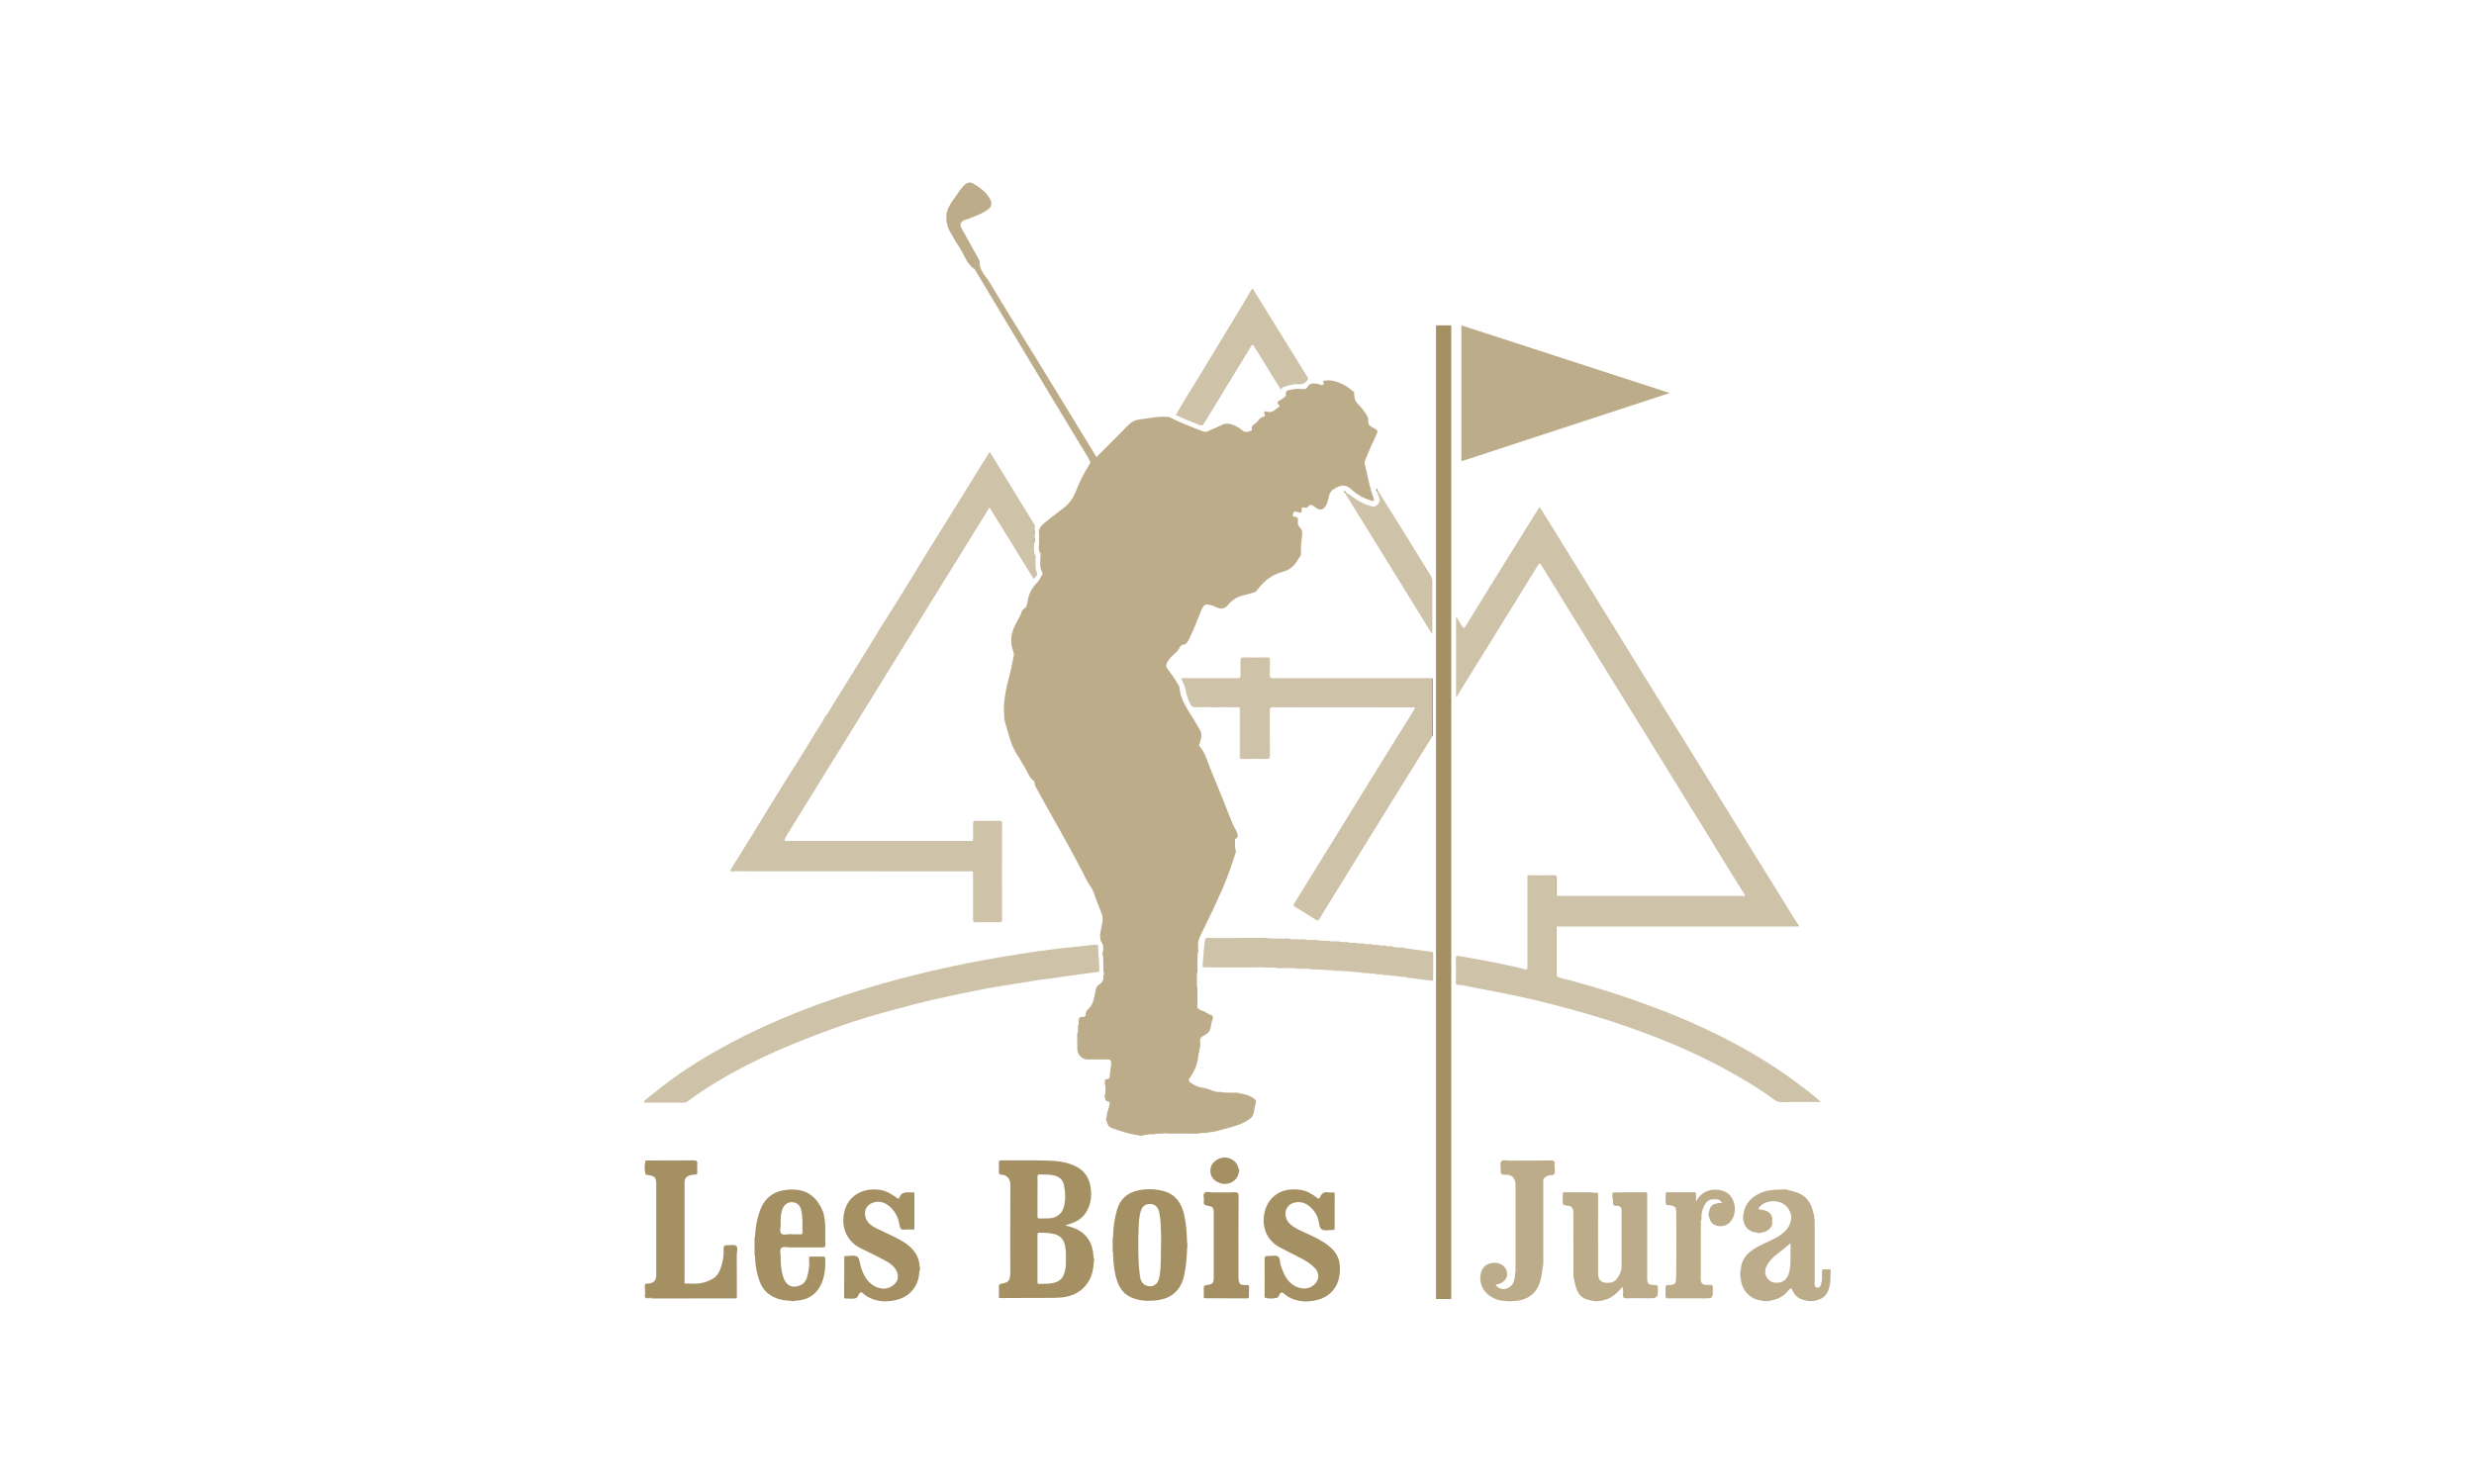 <?xml version="1.0" encoding="utf-8"?>
<!-- Generator: Adobe Illustrator 23.0.1, SVG Export Plug-In . SVG Version: 6.00 Build 0)  -->
<svg version="1.0" id="Calque_1" xmlns="http://www.w3.org/2000/svg" xmlns:xlink="http://www.w3.org/1999/xlink" x="0px" y="0px"
	 viewBox="0 0 200 120" style="enable-background:new 0 0 200 120;" xml:space="preserve">
<style type="text/css">
	.st0{opacity:0.1;fill:#A59063;}
	.st1{fill:#A59063;}
	.st2{opacity:0.42;}
	.st3{opacity:0.42;fill:#A59063;enable-background:new    ;}
	.st4{clip-path:url(#SVGID_4_);fill:#A59063;}
	.st5{clip-path:url(#SVGID_8_);fill:#A59063;}
	.st6{clip-path:url(#SVGID_12_);fill:#A59063;}
	.st7{clip-path:url(#SVGID_14_);fill:#A59063;}
	.st8{clip-path:url(#SVGID_16_);fill:#A59063;}
	.st9{clip-path:url(#SVGID_18_);fill:#A59063;}
	.st10{opacity:0.4;fill:#A59063;}
	.st11{opacity:0.5;fill:#A59063;enable-background:new    ;}
	.st12{opacity:0.7;fill:#A59063;enable-background:new    ;}
	.st13{fill:none;}
	.st14{fill:#D2C7B1;}
	.st15{fill:#FFFFFF;}
	.st16{fill:#EDE9E0;}
	.st17{fill:none;stroke:#E95A35;stroke-width:0.136;}
	.st18{fill:#EDE9E0;stroke:#EDE9E0;stroke-width:0.4;}
	.st19{fill:#D2C7B1;stroke:#D2C7B1;stroke-width:0.4;}
	.st20{fill:#BBAC8A;}
	.st21{fill:#F6F4EF;}
	.st22{fill:#DBD3C1;}
	.st23{fill:#DBD3C1;stroke:#DBD3C1;stroke-width:0.4;}
	.st24{fill:#BBAC8A;stroke:#BBAC8A;stroke-width:0.4;}
	.st25{fill:#AE9A64;}
	.st26{fill:url(#SVGID_19_);}
	.st27{fill:none;stroke:#A59063;stroke-width:2;}
	.st28{fill:#AE9A64;stroke:#000000;stroke-miterlimit:10;}
	.st29{opacity:0.5;}
	.st30{fill:none;stroke:#A59063;stroke-width:0.8;stroke-miterlimit:10;}
	.st31{fill:#D5C9AD;}
	.st32{opacity:0.8;}
	.st33{opacity:0.8;fill:#A59063;enable-background:new    ;}
	.st34{opacity:0.3;fill:#A59063;enable-background:new    ;}
	.st35{opacity:0.4;fill:#A59063;enable-background:new    ;}
	.st36{opacity:0.7;}
	.st37{opacity:0.63;}
	.st38{fill:#9A8863;}
	.st39{fill:none;stroke:#A59063;stroke-width:0.157;}
	.st40{opacity:0.6;fill:#A59063;enable-background:new    ;}
	.st41{fill:none;stroke:#A59063;stroke-width:0.856;}
	.st42{fill:none;stroke:#A59063;stroke-width:0.856;stroke-linecap:round;stroke-linejoin:round;}
	.st43{fill:none;stroke:#A59063;stroke-width:0.856;stroke-linejoin:bevel;}
	.st44{fill:#C7B99D;}
	.st45{enable-background:new    ;}
	.st46{fill:#BCAC8A;}
	.st47{fill:#CEC2A9;}
	.st48{fill:#BDA986;}
	.st49{fill:#D2C4AC;}
	.st50{fill:#E8E0D5;}
	.st51{fill:#A99062;}
	.st52{fill:#F2EEE8;}
	.st53{fill:url(#SVGID_32_);}
	.st54{fill:url(#SVGID_33_);}
	.st55{fill:#C4B799;}
	.st56{fill:#E8E3D8;}
	.st57{fill:none;stroke:#A59063;stroke-width:0.243;}
	.st58{fill:url(#SVGID_42_);}
	.st59{opacity:0.25;}
	.st60{fill:#C6B89C;}
	.st61{opacity:0.2;fill:#A59063;}
	.st62{opacity:0.15;fill:#A59063;}
	.st63{fill:#A48F63;}
	.st64{opacity:0.15;}
	.st65{fill:#A49063;}
	.st66{opacity:0.2;}
	.st67{fill:#C6C6C6;}
</style>
<g>
	<path class="st47" d="M100.23,57.21c-0.71-0.05-1.43-0.01-2.14-0.02c-0.5-0.01-1.01-0.01-1.51,0c-0.14,0-0.22-0.05-0.29-0.16
		c-0.24-0.36-0.35-0.79-0.43-1.19c-0.07-0.36-0.21-0.65-0.36-0.96c0.08-0.08,0.18-0.04,0.27-0.04c1.42,0,2.84-0.01,4.26,0
		c0.19,0,0.27-0.04,0.26-0.25c-0.02-0.4,0-0.8-0.01-1.2c0-0.17,0.03-0.23,0.22-0.23c0.66,0.01,1.31,0.01,1.97,0
		c0.15,0,0.2,0.04,0.19,0.19c-0.01,0.41,0.01,0.82-0.01,1.23c-0.01,0.23,0.07,0.26,0.27,0.26c4.26-0.01,8.51,0,12.77,0
		c0.04,0,0.08,0,0.11,0c0.05,0.07,0.03,0.15,0.03,0.22c0,1.42,0,2.83,0,4.25c0,0.07,0.02,0.15-0.03,0.22
		c-0.97,1.56-1.94,3.12-2.91,4.68c-1.95,3.14-3.89,6.29-5.83,9.44c-0.14,0.22-0.28,0.45-0.41,0.67c-0.06,0.11-0.11,0.17-0.26,0.07
		c-0.55-0.36-1.11-0.72-1.69-1.05c-0.19-0.11-0.14-0.19-0.06-0.31c0.72-1.16,1.43-2.31,2.15-3.47c0.8-1.29,1.59-2.58,2.39-3.88
		c1.05-1.69,2.09-3.39,3.14-5.08c0.66-1.06,1.32-2.12,1.98-3.18c0.03-0.05,0.08-0.13,0.07-0.17c-0.03-0.09-0.13-0.05-0.2-0.05
		c-3.76,0-7.52,0-11.29-0.01c-0.19,0-0.23,0.06-0.23,0.24c0.01,1.22,0,2.44,0.01,3.66c0,0.23-0.06,0.28-0.28,0.28
		c-0.69-0.01-1.37,0-2.06,0c-0.07-0.09-0.03-0.2-0.04-0.3c0-1.18,0-2.36,0-3.54C100.26,57.41,100.29,57.31,100.23,57.21z"/>
	<path class="st46" d="M118.14,26.31c5.6,1.82,11.19,3.63,16.84,5.47c-5.64,1.85-11.23,3.68-16.84,5.52
		C118.14,33.63,118.14,29.99,118.14,26.31z"/>
	<path class="st47" d="M103.56,31.53c-0.66-1.07-1.31-2.1-1.94-3.14c-0.06-0.09-0.12-0.18-0.18-0.28c-0.19-0.31-0.18-0.3-0.36-0.01
		c-1.26,2.06-2.51,4.12-3.77,6.18c-0.07,0.11-0.13,0.16-0.27,0.11c-0.68-0.25-1.34-0.53-1.99-0.82c0.55-0.98,1.14-1.92,1.72-2.86
		c1-1.63,1.98-3.26,2.97-4.89c0.48-0.78,0.94-1.57,1.41-2.36c0.14-0.24,0.19-0.01,0.23,0.06c0.67,1.07,1.33,2.14,1.99,3.21
		c0.77,1.25,1.54,2.51,2.32,3.76c0.08,0.13,0.07,0.16-0.03,0.29c-0.21,0.3-0.48,0.3-0.79,0.29c-0.41-0.01-0.79,0.12-1.16,0.25
		C103.61,31.34,103.61,31.43,103.56,31.53z"/>
	<path class="st1" d="M102.23,104.93c0-1.04,0.01-2.08,0-3.11c0-0.22,0.06-0.28,0.27-0.26c0.27,0.02,0.58-0.08,0.79,0.03
		c0.22,0.11,0.16,0.47,0.24,0.71c0.18,0.54,0.37,1.06,0.81,1.45c0.43,0.39,1.13,0.61,1.68,0.29c0.55-0.31,0.76-0.95,0.3-1.47
		c-0.32-0.35-0.69-0.59-1.1-0.8c-0.58-0.3-1.17-0.6-1.75-0.9c-1.75-0.91-1.59-3.18-0.51-4.12c0.62-0.54,1.36-0.64,2.15-0.54
		c0.51,0.07,0.94,0.32,1.34,0.63c0.12,0.09,0.17,0.15,0.26-0.04c0.13-0.29,0.34-0.46,0.69-0.38c0.14,0.03,0.28,0,0.43,0
		c0.05,0.04,0.04,0.1,0.04,0.16c0,0.9,0,1.8,0,2.71c0,0.06,0.01,0.12-0.04,0.16c-0.34,0-0.76,0.11-1-0.05
		c-0.2-0.13-0.19-0.59-0.29-0.89c-0.24-0.69-0.93-1.38-1.68-1.3c-0.44,0.05-0.76,0.24-0.89,0.62c-0.14,0.38,0,0.85,0.3,1.13
		c0.39,0.36,0.87,0.55,1.34,0.77c0.65,0.3,1.29,0.59,1.85,1.05c0.55,0.45,0.85,1,0.86,1.73c0.01,0.67-0.11,1.28-0.55,1.82
		c-0.38,0.47-0.89,0.71-1.46,0.83c-0.69,0.14-1.38,0.1-2.02-0.22c-0.18-0.09-0.35-0.21-0.5-0.34c-0.18-0.15-0.27-0.1-0.35,0.08
		c-0.04,0.09-0.11,0.18-0.16,0.26C102.92,104.98,102.57,104.97,102.23,104.93z"/>
	<path class="st47" d="M111.37,39.64c0.63,1,1.25,2,1.88,3.01c0.82,1.32,1.63,2.64,2.44,3.95c0.06,0.1,0.1,0.2,0.1,0.32
		c0,1.39,0,2.78,0,4.17c0,0.04-0.01,0.07-0.02,0.18c-0.33-0.53-0.63-1.01-0.92-1.49c-2.01-3.25-4.02-6.5-6.03-9.76
		c-0.03-0.05-0.05-0.1-0.08-0.15c-0.02-0.07,0.01-0.08,0.06-0.07c0.43,0.28,0.83,0.61,1.29,0.84c0.27,0.14,0.55,0.24,0.85,0.32
		c0.15,0.04,0.23,0,0.35-0.09c0.28-0.21,0.3-0.45,0.16-0.74c-0.06-0.12-0.09-0.25-0.13-0.37C111.29,39.69,111.27,39.64,111.37,39.64
		z"/>
	<path class="st47" d="M145.6,87.81c-1.78-1.36-3.68-2.54-5.66-3.58c-2.02-1.06-4.1-1.98-6.24-2.78c-2.2-0.83-4.43-1.55-6.7-2.16
		c-0.38-0.1-0.79-0.15-1.15-0.34c-0.05-0.06-0.03-0.13-0.03-0.19c0-1.22,0-2.44,0-3.65c0-0.07-0.02-0.13,0.03-0.19l0,0
		c6.43,0,12.86,0,19.28,0c0.09,0,0.17,0.01,0.26-0.01c0.07-0.01,0.05-0.06,0.01-0.1c-0.1-0.15-0.2-0.29-0.29-0.44
		c-1.2-1.93-2.4-3.86-3.59-5.79c-1.43-2.31-2.85-4.62-4.27-6.93c-1.35-2.19-2.72-4.37-4.07-6.56c-1.37-2.22-2.74-4.44-4.11-6.66
		c-1.22-1.98-2.45-3.96-3.67-5.94c-0.3-0.49-0.61-0.98-0.94-1.5c-0.25,0.4-0.47,0.76-0.7,1.12c-0.65,1.03-1.3,2.07-1.94,3.11
		c-0.82,1.33-1.64,2.64-2.45,3.97c-0.29,0.47-0.59,0.94-0.87,1.42c-0.11,0.19-0.2,0.23-0.32,0.01c-0.14-0.25-0.3-0.49-0.47-0.78
		c0,2.21,0,4.36,0,6.57c0.05-0.09,0.07-0.12,0.1-0.16c1.1-1.77,2.19-3.54,3.29-5.31c1.04-1.69,2.09-3.37,3.12-5.06
		c0.25-0.41,0.24-0.42,0.49-0.01c0.66,1.08,1.33,2.16,1.99,3.24c0.95,1.55,1.91,3.09,2.86,4.64c0.71,1.14,1.41,2.29,2.12,3.43
		c0.95,1.54,1.9,3.07,2.85,4.61c0.71,1.14,1.41,2.29,2.11,3.43c0.91,1.48,1.84,2.96,2.74,4.45c0.56,0.92,1.13,1.82,1.7,2.74
		c-0.1,0.08-0.22,0.04-0.33,0.04c-4.96,0-9.92,0-14.87,0l0,0c-0.05-0.09-0.03-0.19-0.03-0.28c0-0.38,0-0.76,0-1.14
		c0-0.11,0.01-0.21-0.15-0.21c-0.74,0.02-1.48-0.03-2.22,0.02c0,1.51,0,3.03,0,4.54c0,0.93,0,1.87,0,2.8c0,0.14,0,0.25-0.19,0.2
		c-1.01-0.26-2.03-0.46-3.05-0.66c-0.76-0.15-1.53-0.28-2.3-0.42c-0.17-0.03-0.25,0-0.25,0.21c0.02,0.63,0.01,1.26,0,1.89
		c0,0.16,0,0.25,0.22,0.24c0.24-0.01,0.49,0.06,0.74,0.11c0.85,0.19,1.71,0.33,2.56,0.5c0.93,0.19,1.85,0.37,2.77,0.59
		c1.07,0.26,2.14,0.53,3.21,0.83c1.08,0.3,2.15,0.61,3.21,0.96c0.92,0.3,1.82,0.63,2.72,0.96c0.78,0.29,1.55,0.59,2.31,0.92
		c1.34,0.58,2.67,1.2,3.95,1.9c1.39,0.76,2.76,1.56,4.03,2.5c0.19,0.14,0.39,0.22,0.65,0.21c0.66-0.02,1.31-0.01,1.97-0.01
		c0.37,0,0.75,0,1.19,0C146.66,88.63,146.13,88.21,145.6,87.81z"/>
	<path class="st47" d="M64.77,65.65c1.85-2.99,3.7-5.98,5.55-8.97c1.43-2.31,2.85-4.62,4.28-6.93c1.62-2.61,3.24-5.23,4.85-7.84
		c0.18-0.29,0.36-0.58,0.54-0.88c1.21,1.95,2.39,3.86,3.59,5.81c0.06-0.2,0.34-0.29,0.25-0.51c-0.16-0.39-0.13-0.78-0.11-1.18
		c0-0.08,0.03-0.15-0.01-0.22c-0.16-0.32-0.14-0.66-0.1-1c0.04-0.16-0.02-0.33,0.04-0.49c-0.03-0.04-0.03-0.07,0-0.11
		c-0.04-0.17-0.04-0.35,0-0.52c-0.05-0.12,0.08-0.23-0.02-0.39c-0.67-1.05-1.31-2.13-1.96-3.19c-0.55-0.89-1.1-1.78-1.65-2.68
		c-0.03,0.02-0.05,0.03-0.05,0.04c-0.61,0.98-1.22,1.97-1.83,2.95c-0.8,1.28-1.59,2.57-2.39,3.85c-0.55,0.87-1.08,1.75-1.62,2.63
		c-0.57,0.93-1.14,1.87-1.72,2.79c-0.48,0.78-0.98,1.55-1.47,2.32c0,0.02,0,0.04-0.01,0.06c-0.61,0.98-1.21,1.95-1.82,2.93
		c-0.59,0.95-1.16,1.9-1.76,2.84c-0.21,0.33-0.37,0.7-0.66,0.99c-0.18,0.44-0.48,0.81-0.72,1.21c-0.82,1.37-1.67,2.71-2.52,4.06
		c-0.89,1.41-1.74,2.84-2.62,4.26c-0.59,0.96-1.18,1.91-1.77,2.86c0.01,0.22,0.18,0.11,0.26,0.11c6.44,0.01,12.87,0.01,19.31,0.01
		c0.05,0.1,0.03,0.21,0.03,0.31c0,1.19,0,2.38,0,3.57c0,0.17,0.03,0.25,0.23,0.24c0.63-0.02,1.26-0.01,1.88,0
		c0.18,0,0.24-0.04,0.24-0.23c-0.01-2.58-0.01-5.16,0-7.74c0-0.19-0.05-0.25-0.24-0.24c-0.63,0.01-1.26,0.01-1.88,0
		c-0.2,0-0.23,0.07-0.23,0.24c0,0.46,0.04,0.93-0.02,1.39c-4.95,0-9.9,0-14.85,0c-0.12,0-0.27,0.06-0.37-0.08
		c0.02-0.06,0.04-0.13,0.07-0.18C63.9,67.04,64.34,66.34,64.77,65.65z"/>
	<path class="st1" d="M115.77,59.53c0.01-0.98,0.01-1.96,0.02-2.94c0-0.58-0.01-1.16-0.01-1.74c0.09,0.07,0.06,0.17,0.06,0.26
		c0,1.39,0,2.77,0,4.16C115.84,59.36,115.87,59.46,115.77,59.53z"/>
	<path class="st1" d="M100.23,57.21c0.06,0.09,0.03,0.18,0.03,0.28c0,1.18,0,2.36,0,3.54c0,0.11-0.02,0.23,0.04,0.34
		c-0.12-0.09-0.07-0.21-0.07-0.32C100.23,59.76,100.23,58.49,100.23,57.21z"/>
	<path class="st1" d="M125.84,78.95c-0.05-0.06-0.03-0.13-0.03-0.19c0-1.22,0-2.44,0-3.66c0-0.06-0.02-0.13,0.03-0.19
		C125.84,76.26,125.84,77.6,125.84,78.95z"/>
	<path class="st1" d="M125.84,72.45c-0.07-0.47-0.01-0.95-0.03-1.42c0-0.11,0.01-0.21-0.15-0.21c-0.74,0.02-1.48-0.03-2.22,0.02
		c0.07-0.07,0.16-0.05,0.24-0.05c0.63,0,1.26,0.01,1.88-0.01c0.23-0.01,0.29,0.08,0.28,0.29C125.83,71.54,125.84,72,125.84,72.45z"
		/>
	<path class="st1" d="M107.82,99.44c0.07-0.23,0.03-0.47,0.03-0.7c0.01-0.67,0-1.34,0-2.01c0-0.1,0.02-0.21-0.03-0.31
		c0.1,0.05,0.07,0.15,0.07,0.23c0,0.85,0,1.71,0,2.56C107.89,99.29,107.92,99.38,107.82,99.44z"/>
	<path class="st1" d="M102.23,104.93c0.34,0.04,0.69,0.04,1.03,0C102.92,105.03,102.57,105.03,102.23,104.93z"/>
	<path class="st1" d="M95.96,100.92c0-0.17,0-0.34,0-0.51C96.03,100.58,96.02,100.75,95.96,100.92z"/>
	<path class="st1" d="M83.64,43.32c-0.07-0.17-0.07-0.35,0-0.52C83.64,42.98,83.64,43.15,83.64,43.32z"/>
	<path class="st1" d="M83.6,43.92c0.01-0.16-0.05-0.33,0.04-0.49C83.63,43.6,83.69,43.76,83.6,43.92z"/>
	<path class="st1" d="M63.87,105.17c0.15,0,0.3,0,0.46,0C64.17,105.24,64.02,105.24,63.87,105.17z"/>
	<g>
		<path class="st1" d="M99.26,95.71c0.44-0.11,0.77-0.37,0.87-0.85c0.06-0.13,0.07-0.27-0.01-0.4c-0.13-0.49-0.46-0.75-0.95-0.85
			c-0.41-0.08-0.98,0.17-1.2,0.57c-0.17,0.33-0.17,0.7,0.02,1.02C98.22,95.58,98.82,95.82,99.26,95.71z"/>
		<path class="st1" d="M100.98,104.11c0.01-0.19-0.09-0.23-0.25-0.2c-0.46,0.02-0.61-0.06-0.61-0.63c0-2.17-0.01-4.34,0.01-6.52
			c0-0.26-0.04-0.36-0.33-0.35c-0.58,0.03-1.16,0-1.74,0.01c-0.24,0-0.54-0.1-0.69,0.04c-0.15,0.14-0.01,0.46-0.05,0.69
			c-0.05,0.24,0.09,0.31,0.27,0.34c0.47,0.08,0.53,0.15,0.53,0.62c0,1.72,0,3.45,0,5.17c0,0.47-0.09,0.57-0.56,0.63
			c-0.17,0.02-0.27,0.08-0.25,0.28c0.02,0.25,0,0.5,0,0.74c0.03,0.02,0.06,0.05,0.1,0.05c1.13,0,2.26,0,3.39,0.01
			c0.14,0,0.18-0.07,0.17-0.2C100.97,104.56,100.96,104.33,100.98,104.11z"/>
	</g>
	<path class="st1" d="M84,43.15c0.06,0.15,0.06,0.3,0,0.45C84,43.45,84,43.3,84,43.15z"/>
	<path class="st1" d="M111.37,39.64c-0.02,0.04-0.03,0.08-0.05,0.11c-0.07-0.07-0.07-0.15-0.05-0.25
		C111.34,39.53,111.36,39.58,111.37,39.64z"/>
	<path class="st1" d="M61.01,101.2c0.06,0.11,0.02,0.24,0.04,0.36C60.97,101.44,61.02,101.32,61.01,101.2z"/>
	<path class="st1" d="M61.04,100.01c-0.02,0.11,0.04,0.24-0.03,0.35C61.02,100.24,60.97,100.12,61.04,100.01z"/>
	<path class="st1" d="M65.47,101.61c-0.02,0.12-0.04,0.24-0.05,0.36C65.42,101.85,65.36,101.72,65.47,101.61z"/>
	<path class="st1" d="M59.51,100.74c-0.16-0.13-0.51-0.04-0.77-0.04c-0.05,0-0.1,0-0.14,0.01c-0.06,0.01-0.04,0.07-0.07,0.11
		c-0.07,0.09-0.03,0.2-0.03,0.3c0.01,0.44-0.06,0.86-0.19,1.27c-0.12,0.39-0.29,0.77-0.67,1c-0.51,0.3-1.06,0.44-1.65,0.41
		c-0.21,0-0.42,0-0.63-0.01c-0.05-0.1-0.02-0.21-0.02-0.31c0-1.78,0-3.56,0-5.34c0-0.83,0-1.66,0-2.49c0-0.37,0.13-0.52,0.48-0.62
		c0.13-0.04,0.26-0.05,0.39-0.05c0.12,0.01,0.17-0.04,0.16-0.16c-0.01-0.23-0.02-0.46,0-0.69c0.02-0.23-0.04-0.3-0.29-0.3
		c-1.3,0.01-2.59,0.01-3.89,0.01c-0.1,0.38-0.1,0.76,0,1.14c0.71,0.1,0.82,0.16,0.86,0.66c0,2.51,0,5.02,0,7.53
		c-0.02,0.41-0.25,0.61-0.72,0.63c-0.15-0.02-0.21,0.04-0.2,0.19c0.01,0.24,0.02,0.48,0,0.71c-0.02,0.24,0.07,0.3,0.31,0.3
		c2.28-0.01,4.56,0,6.84-0.01c0.1,0,0.21,0.05,0.29-0.07c0-1.14,0-2.28-0.01-3.42C59.56,101.24,59.68,100.88,59.51,100.74z
		 M52.18,103.91c0,0,0,0.01,0,0.01C52.18,103.92,52.18,103.92,52.18,103.91z M52.17,104.19c0,0.15,0,0.31,0,0.46
		c0,0.05,0,0.1,0,0.13C52.13,104.63,52.16,104.4,52.17,104.19z M52.31,104.95c0.04,0,0.1,0,0.17,0c0.14,0,0.29,0,0.43,0
		C52.7,104.98,52.46,105.02,52.31,104.95z"/>
	<path class="st1" d="M107.04,30.77c-0.02,0.1-0.04,0.2-0.06,0.3C106.99,30.97,106.93,30.85,107.04,30.77z"/>
	<path class="st1" d="M108.81,39.8c-0.02,0.02-0.04,0.04-0.06,0.07c-0.04-0.05-0.07-0.1-0.15-0.2
		C108.72,39.71,108.77,39.74,108.81,39.8z"/>
	<path class="st1" d="M88.41,102.01c0-0.09,0-0.19-0.01-0.28C88.47,101.82,88.47,101.91,88.41,102.01z"/>
	<path class="st1" d="M74.35,102.47c-0.02-0.32-0.08-0.63-0.22-0.92c-0.35-0.69-0.96-1.08-1.61-1.42c-0.56-0.29-1.15-0.54-1.72-0.83
		c-0.44-0.23-0.82-0.54-0.87-1.07c-0.03-0.35,0.09-0.67,0.41-0.87c0.44-0.26,0.91-0.24,1.33,0.02c0.62,0.39,0.94,0.99,1.05,1.7
		c0.04,0.24,0.1,0.38,0.39,0.35c0.24-0.03,0.49,0,0.74,0c0.1-0.05,0.07-0.15,0.07-0.23c0-0.85,0-1.71,0-2.56
		c0-0.08,0.03-0.18-0.07-0.23c-0.03,0-0.06,0-0.09,0.01c-0.41,0.01-0.86-0.12-1.06,0.43c-0.04,0.12-0.14,0.06-0.23-0.01
		c-0.4-0.29-0.8-0.54-1.31-0.62c-1.22-0.2-2.5,0.33-2.87,1.65c-0.35,1.24,0.1,2.45,1.23,3.04c0.6,0.31,1.22,0.58,1.81,0.9
		c0.32,0.17,0.64,0.34,0.9,0.61c0.4,0.4,0.47,0.98,0.18,1.31c-0.6,0.68-1.37,0.53-1.89,0.16c-0.48-0.34-0.73-0.84-0.91-1.38
		c-0.11-0.31-0.1-0.76-0.31-0.89c-0.24-0.16-0.66-0.04-1-0.05c-0.02,0.02-0.05,0.04-0.05,0.07c-0.01,1.07-0.01,2.15-0.01,3.22
		c0,0.07,0.03,0.14,0.11,0.14c0.31-0.02,0.62,0.08,0.92-0.06c0.06-0.1,0.11-0.19,0.17-0.29c0.08-0.13,0.15-0.23,0.32-0.07
		c0.15,0.14,0.33,0.26,0.52,0.35c0.67,0.34,1.37,0.36,2.08,0.21c0.6-0.13,1.1-0.4,1.48-0.9c0.33-0.43,0.46-0.94,0.49-1.47
		C74.4,102.66,74.41,102.56,74.35,102.47z M73.9,99.14c0-0.04,0-0.08,0-0.12C73.9,99.06,73.9,99.1,73.9,99.14z"/>
	<path class="st1" d="M76.51,17.72c0.01,0.1,0.03,0.2,0.04,0.3C76.47,17.93,76.51,17.82,76.51,17.72z"/>
	<path class="st47" d="M88.83,78.58c0.12-0.01-0.04-1.45-0.04-1.58c0,0,0-0.17,0-0.25c0.02-0.34-0.03-0.39-0.36-0.35
		c-0.38,0.04-0.75,0.08-1.13,0.12c-2.16,0.2-4.3,0.51-6.43,0.88c-3.26,0.55-6.48,1.27-9.65,2.17c-2.31,0.66-4.59,1.42-6.82,2.31
		c-1.78,0.71-3.52,1.49-5.21,2.39c-1.11,0.59-2.19,1.21-3.25,1.89c-1.17,0.74-2.28,1.57-3.35,2.45c-0.19,0.16-0.43,0.29-0.58,0.55
		c1.12,0,2.2,0,3.28,0c0.12,0,0.22-0.04,0.31-0.11c1.35-1.01,2.79-1.87,4.28-2.66c1.35-0.71,2.73-1.35,4.14-1.93
		c1.27-0.53,2.55-1.01,3.84-1.47c1.41-0.5,2.84-0.92,4.29-1.31c1.1-0.3,2.21-0.6,3.32-0.85c1.35-0.31,2.7-0.59,4.05-0.85
		c1.06-0.2,2.13-0.36,3.2-0.53c0.73-0.12,1.45-0.25,2.18-0.32C85.27,79.06,88.71,78.59,88.83,78.58z"/>
	<path class="st46" d="M111.21,35.27c0.21-0.44,0.22-0.44-0.2-0.69c-0.06-0.03-0.12-0.05-0.17-0.09c-0.1-0.08-0.23-0.15-0.21-0.31
		c-0.06-0.14,0.01-0.28-0.04-0.42c-0.17-0.35-0.41-0.65-0.67-0.94c-0.2-0.21-0.44-0.43-0.42-0.77c-0.07-0.11,0.02-0.24-0.05-0.35
		c-0.53-0.46-1.12-0.82-1.83-0.93c-0.15-0.02-0.3-0.02-0.45,0c-0.04,0-0.07,0.01-0.11,0.01c-0.08,0.09,0,0.21-0.06,0.3
		c-0.17,0.14-0.31-0.02-0.47-0.04c-0.32-0.04-0.64-0.11-0.84,0.26c-0.09,0.18-0.27,0.19-0.45,0.16c-0.34-0.06-0.66,0.01-0.99,0.07
		c-0.21,0.03-0.32,0.12-0.3,0.35c0.01,0.09,0.01,0.16-0.09,0.22c-0.14,0.09-0.26,0.22-0.41,0.28c-0.21,0.09-0.21,0.2-0.08,0.36
		c0.04,0.04,0.13,0.1,0.04,0.15c-0.31,0.19-0.54,0.56-1,0.39c-0.22-0.08-0.24,0.08-0.19,0.23c0.03,0.09,0.09,0.17-0.05,0.18
		c-0.3,0.03-0.41,0.29-0.58,0.46c-0.16,0.17-0.51,0.26-0.38,0.61c0,0.01-0.03,0.06-0.05,0.06c-0.22,0.06-0.43,0.21-0.68,0.01
		c-0.22-0.18-0.46-0.33-0.72-0.44c-0.31-0.13-0.63-0.2-0.96-0.04c-0.29,0.14-0.58,0.28-0.88,0.39c-0.2,0.08-0.4,0.24-0.61,0.16
		c-0.95-0.35-1.9-0.73-2.8-1.18c-0.32-0.03-0.64-0.03-0.97,0c-0.51,0.07-1.01,0.14-1.51,0.21c-0.54,0.07-0.87,0.51-1.24,0.87
		c-0.71,0.71-1.42,1.43-2.15,2.16c-0.33-0.54-0.65-1.05-0.96-1.57c-1.25-2.05-2.5-4.1-3.75-6.14c-1.31-2.14-2.65-4.27-3.94-6.43
		c-0.32-0.53-0.85-0.97-0.79-1.69c0-0.02-0.02-0.05-0.03-0.08c-0.47-0.84-0.93-1.68-1.4-2.52c-0.22-0.4-0.16-0.59,0.27-0.76
		c0.08-0.03,0.17-0.04,0.24-0.07c0.51-0.21,1.04-0.39,1.51-0.7c0.49-0.33,0.41-0.69,0.14-1.08c-0.32-0.47-0.77-0.8-1.26-1.08
		c-0.19-0.11-0.39-0.12-0.6,0.04c-0.35,0.27-0.56,0.64-0.81,0.99c-0.39,0.55-0.82,1.1-0.75,1.84c0.05,0.1,0,0.2,0.04,0.3
		c0.04,0.22,0.09,0.44,0.2,0.63c0.25,0.43,0.47,0.87,0.75,1.27c0.44,0.62,0.61,1.43,1.31,1.87c0.03,0.02,0.04,0.06,0.05,0.1
		c0.7,1.17,1.4,2.33,2.1,3.5c1.36,2.27,2.72,4.54,4.09,6.81c1,1.66,2,3.32,3.01,4.98c0.1,0.16,0.1,0.27-0.01,0.42
		c-0.45,0.68-0.79,1.42-1.09,2.17c-0.2,0.5-0.51,0.94-0.93,1.28c-0.48,0.39-1,0.74-1.47,1.14c-0.28,0.25-0.64,0.49-0.57,0.96
		c0.04,0.15,0.04,0.3,0,0.45c0.07,0.4-0.15,0.84,0.15,1.21c0.01,0.01-0.03,0.06-0.03,0.1c0.02,0.45-0.12,0.92,0.14,1.35
		c0.06,0.1,0.02,0.2-0.03,0.29c-0.12,0.2-0.23,0.41-0.39,0.58c-0.4,0.42-0.67,0.9-0.75,1.47c-0.04,0.29-0.09,0.55-0.37,0.69
		c-0.08,0.04-0.09,0.12-0.11,0.18c-0.1,0.33-0.28,0.61-0.44,0.9c-0.35,0.64-0.53,1.31-0.33,2.04c0.06,0.21,0.17,0.44,0.12,0.64
		c-0.1,0.46-0.17,0.93-0.29,1.38c-0.22,0.83-0.44,1.67-0.49,2.53c-0.02,0.23-0.02,0.45,0,0.68c0,0.27,0.01,0.56,0.09,0.81
		c0.28,0.91,0.46,1.86,1.02,2.67c0.19,0.28,0.34,0.6,0.53,0.89c0.26,0.38,0.36,0.87,0.77,1.15c0.04,0.03,0.06,0.12,0.06,0.18
		c0,0.12,0.04,0.22,0.1,0.32c0.23,0.42,0.46,0.84,0.69,1.25c1.17,2.1,2.37,4.17,3.44,6.32c0.15,0.3,0.39,0.55,0.51,0.87
		c0.15,0.44,0.33,0.87,0.49,1.3c0.13,0.36,0.33,0.71,0.26,1.11c-0.05,0.31-0.13,0.62-0.18,0.93c-0.03,0.13-0.02,0.26,0,0.4
		c0.02,0.1,0.01,0.23,0.06,0.3c0.18,0.22,0.2,0.47,0.17,0.74c-0.07,0.17-0.07,0.34,0,0.51c0.01,0.28,0.01,0.56,0.02,0.84
		c0.01,0.14-0.05,0.28,0.04,0.41c0,0.06,0,0.12,0,0.18c-0.08,0.09-0.03,0.19-0.04,0.29c-0.02,0.21-0.13,0.39-0.3,0.49
		c-0.28,0.16-0.32,0.41-0.37,0.69c-0.09,0.46-0.15,0.93-0.53,1.29c-0.12,0.11-0.26,0.26-0.23,0.48c0.02,0.12-0.12,0.19-0.21,0.18
		c-0.36-0.04-0.37,0.19-0.36,0.44c0,0.07-0.01,0.13-0.01,0.2c0,0,0,0,0,0c-0.09,0.11-0.03,0.24-0.04,0.36c0,0,0,0,0,0c0,0,0,0,0,0
		c-0.01,0.09-0.01,0.18-0.02,0.27c-0.09,0.11-0.03,0.23-0.05,0.35c0,0.33,0.01,0.66,0.01,0.99c0.01,0.46,0.37,0.82,0.83,0.83
		c0.48,0,0.95,0,1.43,0c0.11,0,0.22,0,0.32,0c0,0,0,0,0,0c0,0,0,0,0,0c0.12,0.08,0.18,0.18,0.16,0.33c-0.05,0.37-0.08,0.74-0.13,1.1
		c-0.01,0.09-0.1,0.17-0.17,0.16c-0.25-0.02-0.2,0.15-0.22,0.29c-0.02,0.14,0.09,0.25,0.06,0.38c0,0.11,0,0.22,0,0.32c0,0,0,0,0,0
		c0,0,0,0,0,0c-0.01,0.07-0.01,0.14-0.02,0.21c0,0,0,0,0,0c-0.07,0.13-0.07,0.26,0,0.4c0,0,0,0,0,0c0.01,0.11,0.09,0.19,0.17,0.2
		c0.25,0.03,0.19,0.15,0.16,0.33c-0.06,0.3-0.21,0.58-0.21,0.9c-0.07,0.13-0.07,0.26,0,0.4c0.06,0.24,0.16,0.44,0.41,0.53
		c0.69,0.23,1.38,0.49,2.12,0.57c0.15,0.07,0.3,0.07,0.45,0c0.21-0.01,0.41-0.1,0.62-0.07c0.12-0.01,0.24,0.04,0.35-0.04
		c0.2-0.01,0.41-0.01,0.61-0.02c0.1-0.05,0.21-0.02,0.31-0.02c0.01,0,0.01,0,0.02,0c-0.11,0-0.22,0.01-0.33,0.02
		c0.93,0,1.87,0,2.8,0.01c0.07,0,0.13,0.01,0.19-0.05c0.11,0,0.23-0.01,0.34-0.01c0.1-0.01,0.2,0.03,0.29-0.04
		c0.48-0.02,0.93-0.17,1.38-0.29c0.67-0.17,1.34-0.35,1.93-0.75c0.21-0.14,0.35-0.3,0.39-0.55c0.05-0.29,0.12-0.57,0.18-0.85
		c0.02-0.11-0.02-0.18-0.11-0.26c-0.37-0.3-0.81-0.39-1.25-0.47c-0.15-0.09-0.31-0.03-0.47-0.04c0.04,0.01,0.08,0.02,0.13,0.03
		c-0.04,0-0.08-0.01-0.13-0.03c-0.28-0.01-0.57-0.01-0.85-0.02c-0.09-0.07-0.19-0.03-0.29-0.04c0,0,0,0,0,0c0,0,0,0,0,0
		c-0.12,0.01-0.24-0.01-0.36-0.05c-0.34-0.09-0.67-0.27-1.01-0.3c-0.37-0.03-0.62-0.21-0.9-0.37c-0.19-0.11-0.25-0.25-0.08-0.46
		c0.15-0.19,0.25-0.42,0.36-0.63c0.28-0.53,0.28-1.12,0.41-1.68c0.09-0.23,0.03-0.47,0.04-0.71c0,0,0,0,0,0c0,0,0,0,0,0
		c0-0.19,0.14-0.28,0.28-0.35c0.33-0.16,0.56-0.38,0.59-0.78c0.01-0.17,0.08-0.34,0.12-0.51c0.06-0.12,0.07-0.23-0.01-0.34
		c0,0,0,0,0,0c-0.32-0.09-0.57-0.33-0.88-0.42c-0.3-0.09-0.37-0.27-0.32-0.54c0-0.1,0-0.2,0-0.3c0,0,0,0,0,0c0,0,0,0,0,0
		c0-0.03,0-0.06,0-0.1c-0.02-0.34,0.06-0.69-0.04-1.03c0-0.31,0-0.61,0-0.92c0.09-0.34,0.02-0.7,0.04-1.04c0,0,0,0,0,0c0,0,0,0,0,0
		c0.01-0.22,0.01-0.45,0.02-0.67c0.09-0.17,0.03-0.35,0.04-0.52c-0.01,0.05-0.02,0.11-0.03,0.17c0-0.06,0.01-0.11,0.03-0.17
		c-0.06-0.4,0.09-0.74,0.26-1.08c0.59-1.18,1.15-2.37,1.68-3.57c0.41-0.94,0.75-1.91,1.06-2.89c0.06-0.13,0.07-0.26,0-0.39
		c-0.01-0.07-0.01-0.15-0.02-0.22c0-0.14,0-0.28,0-0.42v0c-0.01-0.08,0-0.16,0.07-0.2c0.2-0.12,0.16-0.27,0.1-0.45
		c-0.09-0.28-0.28-0.51-0.38-0.78c-0.6-1.5-1.19-3-1.81-4.49c-0.25-0.6-0.4-1.26-0.86-1.76c-0.08-0.09,0-0.14,0.02-0.2
		c0.1-0.36,0.24-0.71,0.04-1.08c-0.12-0.21-0.25-0.42-0.37-0.63c-0.52-0.91-1.23-1.73-1.3-2.85c0-0.07-0.07-0.13-0.1-0.2
		c-0.26-0.45-0.55-0.87-0.86-1.28c-0.1-0.13-0.16-0.27-0.09-0.42c0.13-0.28,0.34-0.54,0.57-0.73c0.21-0.17,0.37-0.34,0.49-0.57
		c0.06-0.11,0.12-0.22,0.26-0.23c0.23-0.02,0.36-0.17,0.46-0.37c0.39-0.76,0.68-1.57,1.01-2.36c0.23-0.57,0.35-0.62,0.95-0.43
		c0.08,0.03,0.16,0.06,0.24,0.1c0.4,0.2,0.72,0.18,1-0.17c0.37-0.47,0.85-0.7,1.42-0.81c0.19-0.04,0.36-0.12,0.55-0.16
		c0.18-0.04,0.32-0.12,0.42-0.27c0.52-0.72,1.19-1.22,2.05-1.44c0.59-0.15,0.96-0.54,1.25-1.04c0.07-0.13,0.21-0.23,0.2-0.4
		c-0.04-0.54,0.06-1.06,0.1-1.59c0.02-0.2-0.02-0.37-0.17-0.52c-0.15-0.15-0.21-0.35-0.18-0.55c0.03-0.22-0.02-0.33-0.25-0.34
		c-0.09-0.01-0.2-0.02-0.16-0.17c0.03-0.11,0.04-0.24,0.18-0.26c0.08-0.01,0.17,0.03,0.24,0.06c0.2,0.08,0.32,0.05,0.3-0.2
		c-0.02-0.17,0.04-0.23,0.21-0.17c0.14,0.05,0.27-0.03,0.36-0.13c0.14-0.14,0.25-0.12,0.38,0c0.05,0.05,0.12,0.09,0.18,0.13
		c0.36,0.26,0.64,0.19,0.85-0.2c0.12-0.22,0.17-0.46,0.22-0.71c0.06-0.35,0.28-0.55,0.59-0.71c0.45-0.23,0.81-0.24,1.21,0.13
		c0.45,0.42,0.99,0.73,1.6,0.91c0.07,0.02,0.15,0.08,0.21,0.01c0.06-0.06,0.03-0.15,0-0.22c-0.32-0.78-0.43-1.62-0.64-2.43
		c-0.05-0.19-0.14-0.39-0.04-0.61C110.63,36.55,110.91,35.9,111.21,35.27z"/>
	<path class="st47" d="M115.78,76.97c-0.74-0.1-1.48-0.2-2.23-0.3c-0.09-0.08-0.19-0.04-0.29-0.05c0.03,0.02,0.06,0.02,0.09,0.03
		c-0.03,0-0.06-0.01-0.09-0.03c-0.23,0.02-0.46-0.02-0.68-0.07c-0.09-0.08-0.19-0.04-0.29-0.04c0.03,0.01,0.06,0.02,0.09,0.03
		c-0.03,0-0.06-0.01-0.09-0.03c-0.07,0-0.15-0.01-0.22-0.01c-0.09-0.08-0.2-0.04-0.3-0.04c0.03,0.01,0.06,0.02,0.08,0.02
		c-0.03,0-0.06-0.01-0.08-0.02c-0.09-0.01-0.18-0.01-0.28-0.02c-0.09-0.08-0.19-0.03-0.29-0.04c0.03,0.01,0.06,0.02,0.09,0.03
		c-0.03,0-0.06-0.01-0.09-0.03c-0.09-0.01-0.19-0.01-0.28-0.02c0,0,0,0,0,0c0,0,0,0,0,0c-0.09-0.08-0.19-0.03-0.29-0.04
		c0.03,0.01,0.06,0.02,0.09,0.03c-0.03,0-0.06-0.01-0.09-0.03c-0.09,0-0.19-0.01-0.28-0.01c-0.11-0.08-0.23-0.03-0.35-0.04
		c-0.09,0-0.19-0.01-0.28-0.01c0,0,0,0,0,0c-0.11-0.09-0.24-0.03-0.35-0.04c0.04,0.01,0.07,0.02,0.11,0.03
		c-0.04,0-0.07-0.01-0.11-0.03c-0.11-0.01-0.22-0.01-0.33-0.02c-0.11-0.08-0.24-0.03-0.36-0.04c0.04,0.01,0.07,0.02,0.11,0.02
		c-0.04,0-0.07-0.01-0.11-0.02c-0.13-0.01-0.26-0.01-0.38-0.02c-0.13-0.09-0.27-0.03-0.4-0.04c-0.13,0-0.27-0.01-0.4-0.01
		c-0.13-0.09-0.28-0.03-0.42-0.04c0.04,0.01,0.09,0.02,0.13,0.02c-0.05,0-0.09-0.01-0.13-0.02c-0.15-0.01-0.29-0.01-0.44-0.02
		c-0.17-0.09-0.35-0.03-0.52-0.04c0.06,0.02,0.12,0.02,0.18,0.03c-0.06,0-0.12-0.01-0.18-0.03c-0.17,0-0.34-0.01-0.51-0.01
		c-0.19-0.09-0.39-0.03-0.59-0.04c0.06,0.01,0.13,0.02,0.19,0.02c-0.06,0-0.13-0.01-0.19-0.02c-0.22-0.01-0.45-0.01-0.67-0.02
		c-0.25-0.09-0.5-0.03-0.75-0.04c0.09,0.01,0.17,0.02,0.26,0.03c-0.09,0-0.17,0-0.26-0.03c-0.32-0.01-0.64-0.01-0.96-0.02
		c0,0,0,0,0,0c-0.46-0.09-0.93-0.02-1.39-0.04c0.17,0.01,0.33,0.02,0.5,0.03c-0.17,0-0.33,0-0.5-0.03c-1.11,0-3.4,0.03-3.33,0
		c-0.16,0.02-0.33-0.08-0.47,0.07c0,0,0,0,0,0c0,0,0,0,0,0c-0.1,0.12-0.21,1.95-0.23,2.16c0.02-0.07,0.02-0.07,0,0
		c0,0.1,0.03,0.17,0.15,0.16c0.06-0.03,0.13-0.02,0.2-0.02c0.24,0,0.49,0,0.73,0c-0.31,0.01-0.62,0.02-0.92,0.02
		c1.53,0,3.07,0,4.6,0c-0.2-0.01-0.4-0.02-0.6-0.03c0.13,0,0.27,0,0.4,0c0.07,0,0.13-0.01,0.19,0.03c0.38,0,0.76,0.01,1.14,0.01
		c0.3,0.1,0.61,0.03,0.92,0.04c0.23,0,0.45,0.01,0.68,0.01c0.21,0.09,0.43,0.03,0.65,0.04c-0.07-0.01-0.14-0.02-0.21-0.03
		c0.07,0,0.14,0.01,0.21,0.03c0.18,0.01,0.37,0.01,0.55,0.02c0.17,0.09,0.35,0.03,0.53,0.04c-0.05-0.01-0.11-0.02-0.17-0.02
		c0.06,0,0.11,0.01,0.17,0.02c0.08,0,0.25,0.01,0.43,0.02c0.22,0.01,0.45,0.03,0.53,0.04c-0.05-0.02-0.1-0.02-0.16-0.03
		c0.05,0,0.1,0.01,0.16,0.03c0.13,0,0.26,0.01,0.39,0.01c0.13,0.09,0.28,0.03,0.42,0.04c-0.04-0.01-0.08-0.02-0.13-0.02
		c0.04,0,0.09,0.01,0.13,0.02c0.13,0.01,0.67,0.04,0.64,0.03c0.04,0,0.07,0.01,0.1,0.02c0.13,0.01,0.69,0.04,0.73,0.06
		c0.09,0,0.19,0.01,0.28,0.01c0.11,0.09,0.54,0.05,0.63,0.06c0.11,0.09,0.23,0.03,0.35,0.05c0.09,0.01,0.19,0.01,0.28,0.02
		c0.09,0.07,0.19,0.03,0.29,0.04c-0.03-0.02-0.06-0.02-0.1-0.03c0.03,0,0.07,0.01,0.1,0.03c0.08,0,0.15,0.01,0.23,0.01
		c0.09,0.08,0.2,0.04,0.3,0.04c-0.03-0.01-0.06-0.02-0.08-0.02c0.03,0,0.06,0.01,0.08,0.02c0.57,0.06,1.14,0.12,1.7,0.19
		c0.09,0.08,0.19,0.04,0.29,0.05c-0.03-0.02-0.06-0.02-0.09-0.03c0.03,0,0.06,0.01,0.09,0.03c0.59,0.08,1.17,0.15,1.76,0.23
		c0.07-0.04,0.07-0.1,0.07-0.17c0-0.66,0-1.33,0-1.99C115.84,77.08,115.84,77.01,115.78,76.97z"/>
	<path class="st1" d="M88.41,101.73c0-0.05-0.01-0.09-0.01-0.14c-0.06-1.04-0.51-1.83-1.5-2.26c-0.13-0.05-0.27-0.08-0.39-0.14
		c-0.12-0.05-0.27-0.01-0.36-0.13c0.74-0.17,1.38-0.48,1.75-1.2c0.29-0.56,0.36-1.13,0.28-1.75c-0.1-0.81-0.46-1.42-1.2-1.79
		c-0.71-0.36-1.48-0.45-2.24-0.47c-1.27-0.04-2.53-0.01-3.8-0.02c-0.15,0-0.2,0.04-0.19,0.19c0.01,0.26,0.01,0.51,0,0.77
		c0,0.13,0.03,0.18,0.17,0.19c0.43,0.02,0.76,0.27,0.76,0.85c-0.02,2.38-0.01,4.76-0.01,7.15c0,0.55-0.16,0.74-0.7,0.82
		c-0.15,0.02-0.23,0.07-0.22,0.25c0.02,0.29,0,0.59,0,0.89c0.09,0.02,0.19,0.03,0.28,0.03c0.03,0,0.07,0,0.1,0
		c0.09,0,0.18-0.01,0.27-0.01c1.25,0,2.5,0,3.75-0.01c0.31-0.03,0.62-0.01,0.93-0.07c0.76-0.13,1.37-0.48,1.82-1.11
		c0.38-0.53,0.49-1.13,0.53-1.75C88.42,101.92,88.43,101.82,88.41,101.73z M83.87,95.16c0-0.15,0.04-0.2,0.19-0.19
		c0.39,0.01,0.78-0.01,1.16,0.08c0.43,0.1,0.7,0.35,0.79,0.79c0.12,0.57,0.15,1.15,0,1.72c-0.16,0.61-0.6,0.94-1.25,0.96
		c-0.24,0.01-0.48-0.01-0.71,0.01c-0.16,0.01-0.18-0.06-0.18-0.2c0.01-0.53,0-1.07,0-1.6C83.88,96.21,83.88,95.69,83.87,95.16z
		 M86.12,102.64c-0.13,0.71-0.42,1.02-1.12,1.13c-0.32,0.05-0.64,0.03-0.97,0.05c-0.12,0.01-0.16-0.04-0.16-0.16
		c0-1.27,0-2.53,0-3.8c0-0.11,0.01-0.18,0.15-0.18c0.41,0,0.82,0.01,1.22,0.11c0.52,0.13,0.78,0.49,0.87,1.01
		c0.06,0.33,0.07,0.66,0.06,1.07C86.16,102.08,86.18,102.36,86.12,102.64z"/>
	<g>
		<path class="st46" d="M125.67,94.25c0-0.05-0.01-0.1,0-0.14c0.04-0.21-0.05-0.27-0.26-0.27c-1.11,0.01-2.23,0-3.34,0.01
			c-0.24,0-0.55-0.08-0.69,0.04c-0.16,0.14-0.03,0.46-0.06,0.71c-0.03,0.27,0.02,0.4,0.35,0.39c0.29,0,0.62,0.04,0.76,0.39
			c0.07,0.16,0.09,0.33,0.09,0.51c0,2.25,0,4.49,0,6.74c0,0.09-0.01,0.17-0.01,0.26c-0.04,0.09,0.02,0.2-0.04,0.29
			c-0.03,0.15-0.04,0.31-0.1,0.45c-0.23,0.61-0.9,0.8-1.37,0.39c-0.03-0.03-0.07-0.07-0.07-0.11c0-0.07,0.07-0.04,0.11-0.05
			c0.34-0.07,0.6-0.25,0.75-0.57c0.04-0.17,0.02-0.34,0.01-0.51c-0.24-0.82-1.4-0.82-1.83-0.33c-0.51,0.59-0.37,1.69,0.36,2.26
			c0.36,0.29,0.77,0.44,1.23,0.48c0.34,0.03,0.68,0.02,1.03,0c0.84-0.1,1.49-0.49,1.82-1.3c0.2-0.48,0.25-1,0.31-1.51
			c0.06-0.06,0.04-0.14,0.04-0.22c0-2.2,0-4.39,0-6.59c-0.01,0.05-0.02,0.11-0.03,0.16c0-0.05,0.01-0.11,0.03-0.16
			c-0.03-0.27,0.14-0.4,0.37-0.5c0.18-0.08,0.46,0.03,0.54-0.18C125.73,94.69,125.67,94.46,125.67,94.25z"/>
		<path class="st46" d="M121.56,105.17c0.34,0,0.68,0,1.03,0C122.24,105.24,121.9,105.24,121.56,105.17z"/>
		<path class="st46" d="M121.79,103.27c0-0.17,0.01-0.34,0.01-0.51C121.86,102.93,121.87,103.1,121.79,103.27z"/>
		<g>
			<path class="st46" d="M138.41,104.86c-0.01,0.01-0.01,0.02-0.02,0.03C138.4,104.88,138.4,104.87,138.41,104.86z"/>
			<path class="st46" d="M140.18,97.27c-0.19-0.66-0.68-1.04-1.42-1.07c-0.7-0.03-1.26,0.25-1.65,0.95c0-0.28,0-0.49,0-0.69
				c0,0,0,0,0,0c-0.03-0.02-0.07-0.05-0.1-0.05c-0.73,0-1.46,0-2.19,0c-0.08,0-0.17,0.01-0.16,0.11c0.02,0.31-0.07,0.62,0.05,0.92
				c0.65,0.03,0.8,0.12,0.8,0.58c0.01,1.77,0.02,3.54-0.01,5.31c-0.01,0.42-0.08,0.55-0.45,0.57c-0.11,0.02-0.19,0.03-0.25,0.05
				c0.06-0.04,0.13-0.06,0.25-0.05c-0.41-0.01-0.41-0.01-0.41,0.39c0,0.14,0.01,0.29,0,0.43c-0.02,0.22,0.06,0.28,0.27,0.27
				c0.94-0.01,1.89,0,2.83,0c0.37,0,0.56,0,0.65-0.1c0,0-0.01,0-0.01,0.01c0.03-0.03,0.04-0.07,0.05-0.13
				c0,0.04-0.01,0.07-0.03,0.09c0.07-0.1,0.07-0.27,0.07-0.6c0-0.37,0-0.37-0.38-0.36c-0.03,0-0.06,0-0.09,0
				c-0.36,0-0.51-0.13-0.51-0.48c0-1.57,0-3.15,0.01-4.72c0.09-0.11,0.03-0.23,0.05-0.35c0,0,0,0,0,0c0,0,0,0,0,0
				c-0.01-0.34,0.1-0.64,0.26-0.93c0.14-0.24,0.34-0.42,0.64-0.44c0.13,0,0.25,0,0.38,0c0,0,0,0,0,0c0,0,0,0,0,0
				c0.16,0.03,0.27,0.13,0.39,0.29c-0.51,0.02-0.98,0.08-1.05,0.69c-0.08,0.15-0.07,0.3,0,0.45c0.13,0.78,0.96,0.88,1.44,0.61
				C140.13,98.74,140.38,97.94,140.18,97.27z M134.84,96.44C134.84,96.44,134.84,96.44,134.84,96.44c0.05,0,0.09,0,0.13,0
				C134.93,96.44,134.88,96.44,134.84,96.44z"/>
		</g>
		<path class="st46" d="M122.51,102.87c0.01,0.1,0.01,0.2-0.04,0.29C122.48,103.07,122.44,102.96,122.51,102.87z"/>
		<path class="st46" d="M134.02,104.29c0-0.39,0-0.39-0.4-0.39c0.12-0.01,0.2,0.02,0.26,0.06c-0.06-0.02-0.14-0.04-0.26-0.06
			c-0.37-0.02-0.45-0.11-0.46-0.51c0-0.44,0-0.88,0-1.31c0-1.79,0-3.58,0-5.37c0-0.13,0.05-0.3-0.19-0.3c-0.81,0.01-1.62,0-2.43,0
			c-0.13,0-0.2,0.05-0.19,0.18c0.01,0.13-0.04,0.27,0.04,0.39c0,0.06,0.01,0.11,0.01,0.17c-0.01,0.22-0.01,0.38,0.3,0.35
			c0.17-0.01,0.38,0.08,0.39,0.33c0,1.51,0,3.03,0,4.54c0.01-0.02,0.02-0.05,0.02-0.07c0,0.02-0.01,0.05-0.02,0.07
			c0.01,0.27-0.07,0.54-0.2,0.76c-0.16,0.3-0.38,0.58-0.78,0.6c-0.1,0-0.2,0-0.3,0c-0.4-0.03-0.62-0.27-0.62-0.74
			c-0.01-2.17,0-4.34,0-6.51c-0.2-0.02-0.41-0.03-0.61-0.04c0.2,0,0.41-0.04,0.61,0.04c-0.03-0.02-0.06-0.06-0.09-0.06
			c-0.87,0-1.75,0-2.62-0.01c-0.07,0-0.14,0.02-0.14,0.11c0.02,0.31-0.07,0.62,0.05,0.92c0.06,0,0.11,0.01,0.17,0.01
			c0.09,0.08,0.19,0.04,0.29,0.05c0.29,0.08,0.34,0.32,0.34,0.56c0.01,1.68,0,3.36,0.01,5.04c0.02,0.03,0.03,0.07,0.03,0.1
			c-0.01-0.03-0.01-0.07-0.03-0.1c0.01,0.1-0.03,0.2,0.04,0.29c0.01,0.07,0.02,0.15,0.04,0.22c0.2,1,0.51,1.43,1.41,1.56
			c0.27,0.07,0.53,0.07,0.8,0c0.17-0.04,0.33-0.08,0.5-0.15c0.49-0.2,0.82-0.58,1.17-0.95c0.1,0.22,0.04,0.45,0.04,0.67
			c0,0.19,0.07,0.25,0.25,0.24c0.62-0.01,1.24,0,1.86,0c0.3,0,0.47,0,0.56-0.06c-0.03,0.01-0.06,0.01-0.1,0.01c0,0-0.01,0-0.01,0
			c0.13-0.02,0.18-0.07,0.21-0.2c0,0.05,0,0.08-0.01,0.11C134.02,104.76,134.02,104.59,134.02,104.29z M126.56,96.44
			c0.02,0,0.03,0,0.05,0c0.29,0,0.58,0,0.88,0C127.18,96.44,126.87,96.45,126.56,96.44z M130.89,96.44c-0.24,0-0.37,0-0.44,0.05
			c0.05-0.05,0.13-0.07,0.26-0.06c0.2,0.01,0.39,0.01,0.59,0.01C131.16,96.44,131.02,96.44,130.89,96.44z M133.14,97.7
			c0-0.33,0-0.65,0-0.98c0-0.04,0-0.08-0.01-0.11c0.01,0.04,0.01,0.08,0.01,0.13C133.14,97.06,133.14,97.38,133.14,97.7z"/>
		<path class="st46" d="M147.98,102.64c-0.15,0-0.31,0.01-0.46,0c-0.2-0.02-0.24,0.06-0.23,0.24c0.01,0.31,0.03,0.62-0.06,0.92
			c-0.05,0.16-0.1,0.34-0.32,0.32c-0.21-0.02-0.21-0.19-0.21-0.34c0-1.71,0-3.42,0-5.13c-0.04-0.07-0.03-0.14-0.03-0.22
			c-0.01-0.04-0.01-0.09-0.02-0.13c-0.12-0.55-0.27-1.07-0.7-1.47c-0.41-0.37-0.91-0.49-1.43-0.61c-0.09-0.07-0.19-0.03-0.29-0.04
			c0.03,0.02,0.07,0.02,0.1,0.03c-0.03,0-0.07-0.01-0.1-0.03c-0.47,0.01-0.95,0.02-1.41,0.12c-0.94,0.21-1.77,0.93-1.86,1.82
			c-0.07,0.21-0.07,0.42,0,0.62c0.05,0.43,0.42,0.91,1.1,0.93c0.09,0.06,0.19,0.06,0.28,0c0.44-0.03,0.76-0.23,0.93-0.65
			c0-0.19,0-0.38,0-0.57c-0.14-0.45-0.49-0.59-0.92-0.63c-0.07-0.01-0.15,0-0.19-0.08c0.02-0.04,0.03-0.09,0.06-0.12
			c0.32-0.41,1.04-0.64,1.74-0.38c0.52,0.2,0.92,0.81,0.84,1.36c-0.08,0.54-0.39,0.92-0.82,1.23c-0.61,0.44-1.33,0.66-1.97,1.03
			c-0.7,0.4-1.23,0.91-1.28,1.77c-0.07,0.27-0.07,0.53,0,0.8c0.08,0.94,0.79,1.63,1.61,1.73c0.28,0.08,0.57,0.07,0.85,0
			c0.58-0.1,1.06-0.39,1.42-0.85c0.17-0.22,0.23-0.1,0.3,0.05c0.21,0.48,0.59,0.72,1.09,0.8c0.27,0.08,0.53,0.07,0.8,0
			c0.16-0.05,0.33-0.09,0.48-0.18c0.49-0.28,0.59-0.77,0.68-1.27c0-0.2,0.01-0.4,0.02-0.6C148,102.96,147.99,102.8,147.98,102.64z
			 M144.65,102.82c-0.13,0.62-0.51,0.93-1.06,0.91c-0.64-0.02-1.05-0.63-0.83-1.23c0.11-0.31,0.32-0.56,0.55-0.79
			c0.1-0.1,0.21-0.2,0.32-0.28c0.35-0.28,0.71-0.56,1.12-0.89C144.72,101.34,144.81,102.08,144.65,102.82z"/>
	</g>
	<path class="st1" d="M95.96,100.41c-0.02-0.75-0.07-1.49-0.24-2.22c-0.22-0.91-0.68-1.6-1.63-1.87c-0.68-0.19-1.37-0.2-2.05-0.07
		c-0.88,0.18-1.48,0.69-1.74,1.58c-0.18,0.64-0.29,1.28-0.31,1.95c-0.02,0.12,0.02,0.25-0.04,0.37v0c0,0,0,0,0,0
		c0,0.35,0,0.7,0,1.05c0.07,0.13,0.01,0.27,0.04,0.4c0.02,0.52,0.07,1.03,0.19,1.53c0.18,0.76,0.49,1.43,1.24,1.77
		c0.65,0.29,1.34,0.33,2.05,0.25c1.23-0.14,1.99-0.79,2.26-2.03c0.16-0.73,0.21-1.47,0.24-2.22
		C95.97,100.75,95.98,100.58,95.96,100.41z M93.86,100.67c-0.04,0.87,0.03,1.75-0.14,2.61c-0.09,0.48-0.37,0.74-0.77,0.73
		c-0.4-0.01-0.71-0.28-0.78-0.73c-0.06-0.38-0.1-0.77-0.12-1.16c-0.04-0.97-0.04-1.94,0-2.91c0.02-0.42,0.04-0.83,0.16-1.24
		c0.14-0.46,0.38-0.63,0.83-0.61c0.34,0.02,0.57,0.24,0.67,0.66c0.13,0.58,0.12,1.17,0.15,1.76
		C93.87,100.09,93.86,100.38,93.86,100.67z"/>
	<path class="st1" d="M66.52,101.61c-0.35,0-0.7,0-1.06,0c-0.07,0.11,0.01,0.25-0.05,0.36c0.03,0.3-0.01,0.61-0.07,0.9
		c-0.08,0.4-0.17,0.83-0.58,1.03c-0.76,0.36-1.27,0-1.47-0.72c-0.14-0.49-0.19-1-0.18-1.51c0.01-0.26-0.11-0.61,0.05-0.76
		c0.14-0.13,0.49-0.04,0.74-0.04c0.86,0,1.71-0.01,2.57,0c0.2,0,0.26-0.05,0.25-0.25c-0.02-0.49,0.01-0.99-0.01-1.49
		c-0.02-0.46-0.06-0.92-0.26-1.34c-0.56-1.19-1.41-1.69-2.74-1.59c-1.07,0.08-1.85,0.59-2.25,1.63c-0.27,0.71-0.39,1.44-0.43,2.19
		c-0.03,0.11,0.03,0.24-0.03,0.35c0,0.28,0,0.56,0,0.84c0.05,0.11,0,0.24,0.04,0.36c0.01,0.57,0.08,1.14,0.25,1.69
		c0.16,0.52,0.37,1.01,0.83,1.36c0.52,0.39,1.1,0.54,1.73,0.56c0.15,0.03,0.3,0.03,0.46,0c0.87-0.04,1.56-0.39,1.99-1.17
		c0.38-0.7,0.44-1.47,0.41-2.25C66.71,101.6,66.62,101.61,66.52,101.61z M63.24,97.8c0.14-0.39,0.44-0.61,0.81-0.59
		c0.39,0.03,0.64,0.26,0.73,0.67c0.13,0.59,0.08,1.19,0.09,1.79c0,0.14-0.08,0.15-0.19,0.14c-0.24,0-0.48,0-0.71,0
		c0-0.01,0-0.01,0-0.02c-0.27,0-0.64,0.11-0.8-0.03c-0.18-0.16-0.05-0.54-0.06-0.82C63.1,98.56,63.11,98.17,63.24,97.8z"/>
	<rect x="116.09" y="26.31" class="st1" width="1.23" height="78.73"/>
</g>
<g id="Calque_2">
</g>
</svg>
